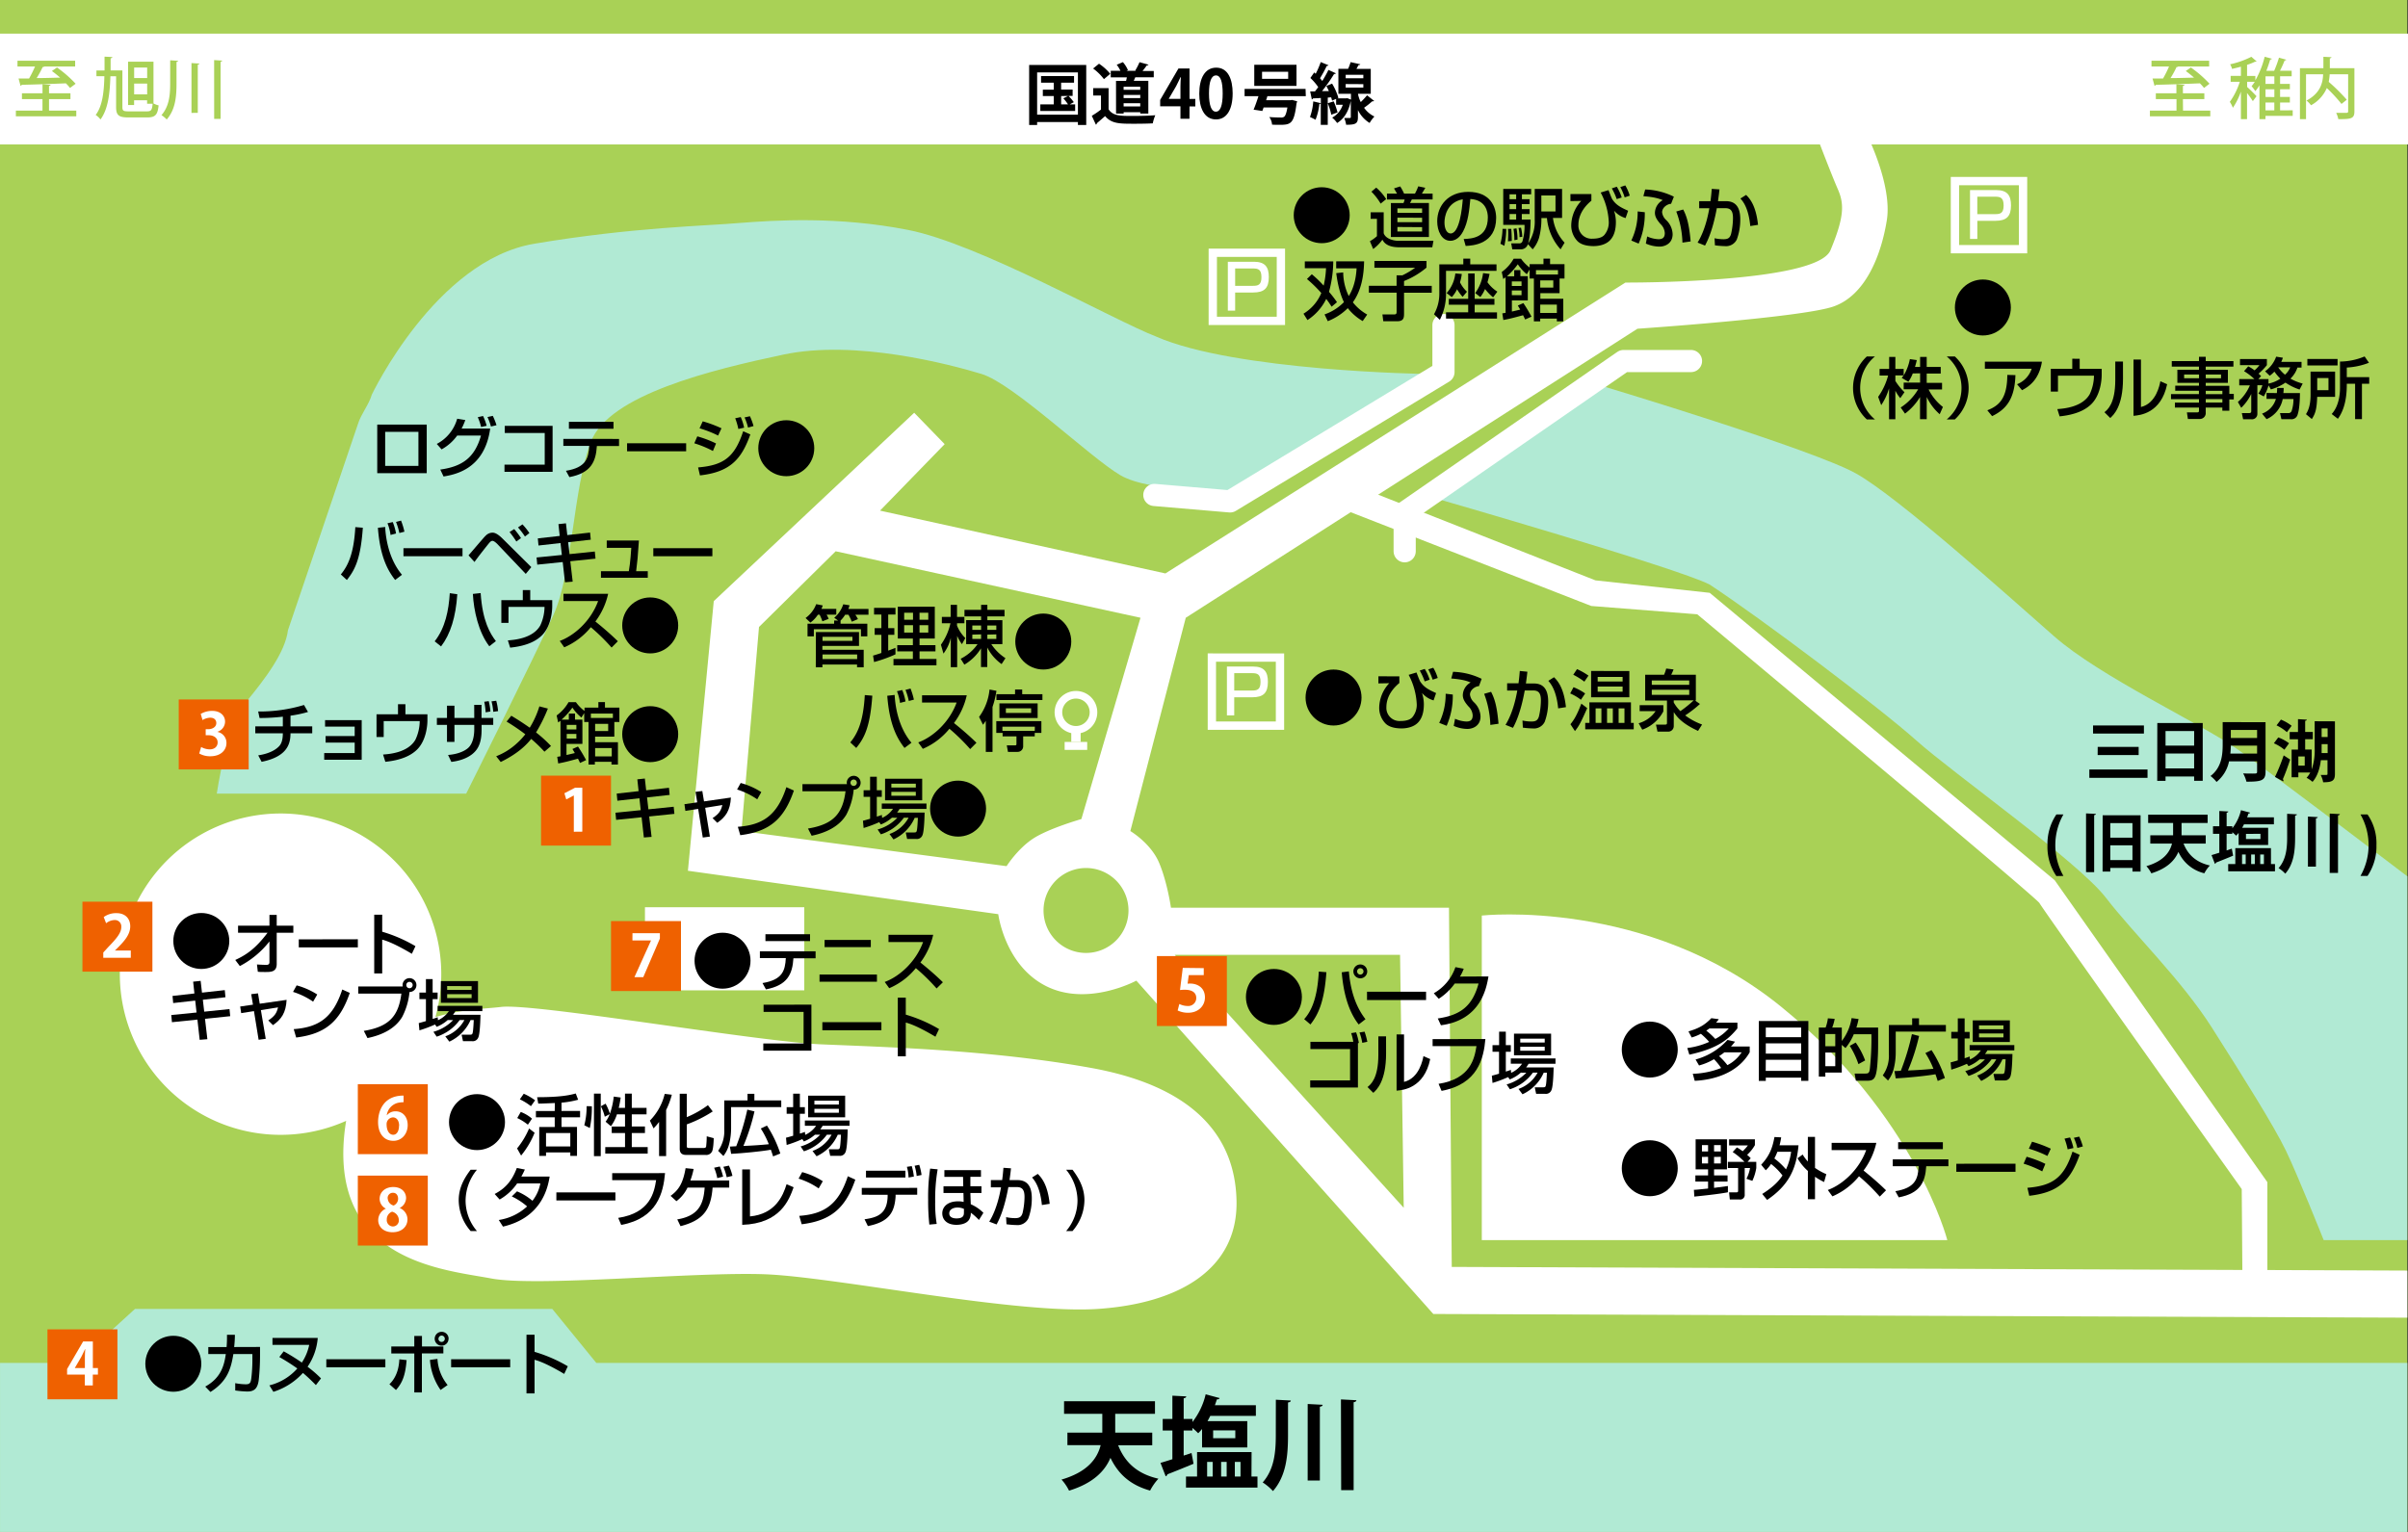 <svg xmlns="http://www.w3.org/2000/svg" viewBox="0 0 869 553"><rect x="0" y="0" width="869" height="553" fill="#333333" stroke="none"/><defs><style>.cls-1{fill:#a9d156;}.cls-2{fill:#b1ead4;}.cls-3{fill:#fff;}.cls-4,.cls-5{fill:none;stroke:#fff;}.cls-4{stroke-linecap:round;stroke-linejoin:round;stroke-width:8px;}.cls-5{stroke-miterlimit:10;stroke-width:2.75px;}.cls-6{fill:#ef6100;}</style></defs><title>bifu06_2</title><g id="レイヤー_2" data-name="レイヤー 2"><g id="背景"><rect class="cls-1" width="868.75" height="553"/></g><g id="川"><polygon class="cls-2" points="218.19 492 215.2 492 199.3 472.5 48.71 472.5 27.34 492 0.01 492 0.01 553 868.75 553 868.75 492 218.19 492"/><path d="M415.82,521.72H403.52c2.42,6.17,6.9,10.35,14.53,12.07a19.8,19.8,0,0,0-3,4.29c-7.12-2-11.45-5.91-14.31-11.82-2,4.77-6.24,9.17-14.94,11.85a16.89,16.89,0,0,0-2.72-4c9.43-2.75,12.92-7.63,14.13-12.44h-12v-4.51h12.59v-6.79H384v-4.55h32.81v4.55H402.46v6.79h13.36Z"/><path d="M430,524.51l.73,3.89c-3.45,1.43-7.08,2.9-9.47,3.82a.83.83,0,0,1-.59.7l-1.87-4.84c1.17-.33,2.68-.81,4.29-1.32V516.4h-3.49v-4.18h3.49v-8.4l5,.26c0,.33-.29.59-.92.66v7.49h3.16v1.1a25.78,25.78,0,0,0,4.77-10l5.06,1.36a.92.92,0,0,1-1,.44c-.22.7-.48,1.43-.73,2.13h14.79v3.85H436.77c-.33.66-.66,1.28-1,1.91h14.35v9.5H433.8v-6.68a18.9,18.9,0,0,1-1.39,1.54c-.51-.51-1.32-1.29-2.09-1.91v.92h-3.16v9.06ZM451.63,533h2.17v4H428v-4H432v-8.81h19.67Zm-16-5.28V533h2v-5.28Zm2.17-11.38v2.83h8v-2.83Zm4.88,11.38h-2V533h2Zm5,0h-2.05V533h2.05Z"/><path d="M460.43,505.28l5.39.29c0,.4-.33.59-1,.7V518c0,7.16-.55,14.68-5.43,20.26a18.83,18.83,0,0,0-3.71-3.12c4.22-4.81,4.73-11,4.73-17.17Zm11.49,1.54,5.39.29c0,.37-.33.59-1,.7v26.64h-4.4Zm12-1.65,5.58.29c0,.37-.33.59-1,.73v31.74H484Z"/><path class="cls-2" d="M838.58,447.67h30.17V316.33s-48.17-36.67-61.5-46-49.33-26-66-40.67-56-50-71.33-58.67-90.67-31.33-90.67-31.33l-62,40s88,25.33,99.67,31.33c18.33,12,61.67,44.67,74.67,56.33S749.92,311,759.92,324s27.33,29.67,38.33,47,22.33,35.33,26.67,44.33S838.58,447.67,838.58,447.67Z"/><path d="M754,277.79h21v3H754Zm1.34-15.91H773.7v2.93H755.34Zm1.68,7.75H771.8v2.93H757Z"/><path d="M778.53,261h16.39v20.86h-3.1v-1.56H781.5v1.58h-3Zm13.3,2.9H781.5v5.26h10.32ZM781.5,277.38h10.32V272H781.5Z"/><path d="M817.59,260.7v17.88c0,3.22-1.51,3.6-6.89,3.6a12,12,0,0,0-1.2-3c1.13.07,2.4.07,3.29.07,1.58,0,1.75,0,1.75-.7v-3.72H804.42a12.82,12.82,0,0,1-4.51,7.44,12.32,12.32,0,0,0-2.18-2.14c4.06-3.1,4.39-7.73,4.39-11.45v-8Zm-12.53,8.45c0,.91-.07,1.87-.17,2.88h9.65v-2.88Zm9.48-5.64h-9.48v2.9h9.48Z"/><path d="M822.18,266.2a14.86,14.86,0,0,1,3.89,2.11l-1.68,2.33a16,16,0,0,0-3.79-2.33ZM821,280.46a74.09,74.09,0,0,0,3.14-7.78l2.33,1.51c-.82,2.54-1.82,5.23-2.64,7.08a.77.77,0,0,1,.22.5.68.68,0,0,1-.1.31Zm2.14-20.69A15.75,15.75,0,0,1,827,262l-1.7,2.3a15.82,15.82,0,0,0-3.74-2.45Zm19.49.62v19c0,2.47-1,3-4.25,3a9,9,0,0,0-.89-2.64c.53,0,1.06,0,1.46,0,.94,0,1,0,1-.46v-4.87h-2.4c-.34,2.86-1.18,5.78-3,7.82a10.69,10.69,0,0,0-2.16-1.46,8.65,8.65,0,0,0,1.34-1.92h-4.3v1.73H827v-10h2.3v-3.72h-3v-2.62h3V259.6l3.19.19c0,.22-.19.34-.6.43v4h2.76v2.62h-2.76v3.72h2.35v7.2a21.14,21.14,0,0,0,1.08-7.73v-9.67Zm-10.9,16v-3.31h-2.3v3.31Zm6.1-6.34c0,.58,0,1.18,0,1.8H840v-3.22h-2.16Zm2.16-7.13h-2.16v3.14H840Z"/><path d="M742.11,316.24a18.54,18.54,0,0,1-3.22-11.09A19,19,0,0,1,742.11,294h2.54a22.5,22.5,0,0,0,0,22.2Z"/><path d="M752.81,314.82V293.63l3.55.17c0,.26-.19.38-.62.48v20.55Zm6-20.52h13.68v20.33h-2.93v-1.32h-8v1.32h-2.78Zm10.75,2.83h-8v5.26h8Zm-8,13.35h8v-5.33h-8Z"/><path d="M796,304.53h-8c1.58,4,4.51,6.77,9.5,7.9a12.91,12.91,0,0,0-2,2.81,13.78,13.78,0,0,1-9.36-7.73c-1.32,3.12-4.08,6-9.77,7.75a11.05,11.05,0,0,0-1.78-2.59c6.17-1.8,8.45-5,9.24-8.14H776v-3h8.23v-4.44h-9v-3h21.46v3h-9.41v4.44H796Z"/><path d="M805.41,306.35l.48,2.54c-2.26.94-4.63,1.9-6.19,2.5a.54.54,0,0,1-.38.46l-1.22-3.17c.77-.22,1.75-.53,2.81-.86V301h-2.28v-2.74h2.28v-5.5l3.24.17c0,.22-.19.38-.6.43v4.9h2.06V299a16.88,16.88,0,0,0,3.12-6.53l3.31.89a.6.6,0,0,1-.62.29c-.14.46-.31.94-.48,1.39h9.67v2.52H809.82c-.22.43-.43.84-.67,1.25h9.38v6.22H807.88v-4.37a12.44,12.44,0,0,1-.91,1c-.34-.34-.86-.84-1.37-1.25v.6h-2.06V307Zm14.14,5.57H821v2.62H804.11v-2.62h2.57v-5.76h12.86Zm-10.44-3.46v3.46h1.32v-3.46Zm1.42-7.44v1.85h5.23V301Zm3.19,7.44h-1.32v3.46h1.32Zm3.29,0h-1.34v3.46H817Z"/><path d="M825.38,293.77l3.53.19c0,.26-.22.38-.65.46v7.71c0,4.68-.36,9.6-3.55,13.25a12.29,12.29,0,0,0-2.42-2c2.76-3.14,3.1-7.22,3.1-11.23Zm7.51,1,3.53.19c0,.24-.22.38-.65.46v17.42h-2.88Zm7.87-1.08,3.65.19c0,.24-.22.38-.67.48v20.76h-3Z"/><path d="M854.39,294a18.3,18.3,0,0,1,3.22,11.09,19,19,0,0,1-3.22,11.11h-2.54a22.5,22.5,0,0,0,0-22.2Z"/><path class="cls-2" d="M129.17,153.07c1.07-3.53,4-7.06,5-10.59,0,0,23.06-48.48,58.56-54.48s63-6.5,74-7.5c13-1,35.5-2.5,61,2.5s74,32.5,89.5,38.5c28.5,12.5,97.5,13.5,97.5,13.5l-70.5,42s-29,1-40-5.5-38.5-33-50-36.5-45.5-12.5-71.5-7-63,14.5-69.5,31.5-6.5,47-13.5,62.5-31.5,64.5-31.5,64.5h-90s3.5-24.5,10.5-33,14.19-18,15.19-26Z"/></g><g id="道路"><path class="cls-3" d="M869,12.14H0v40H656.79c1.71,4.45,4.82,12.45,6.46,16.19,2.33,5.33,2.33,10-2.67,22s-74,11.67-74,11.67l-166,105-103-22.67,23.33-24-11-11.33-72.33,68-9.33,97.33,112,15.67s2.33,18.5,17.33,26,32.5-2,32.5-2L517.25,474.33l351.5,1.33v-17l-50.5-.2V426.75l-76.75-109L617,214l-41.25-4.5-78.41-30.93,93.58-59.9s59-4,70.67-8S678.92,92,680.92,79.48c1.49-9.32-3.11-21.63-5.56-27.33H869ZM363.25,312.67,267.58,300l6.33-73.67L301.58,199l110,24-21.33,72.67s-11.67,3.33-17.33,7S363.25,312.67,363.25,312.67ZM391.92,344a15.33,15.33,0,1,1,15.33-15.33A15.33,15.33,0,0,1,391.92,344Zm32,.67h81.33L506.58,436ZM574.25,218.75l38.25,3S735,324,736,326s73,103.25,73,103.25l.22,29.19-285.31-1.1-1-129.67H422.58s-1.33-9.33-4.33-16.33S407.92,300,407.92,300l20-77,59.52-38.1Z"/><polyline class="cls-4" points="520.92 117.33 520.92 134.33 443.92 181 416.58 178.67"/><polyline class="cls-4" points="610.25 130.33 585.92 130.33 506.92 185 506.92 199"/><path d="M371.4,23.46H392V45.11h-3V44.06H374.28v1.06H371.4Zm2.88,17.93H389V26.13H374.28Zm11.79-3.72H388v2.4H375.43v-2.4h4.85v-3h-3.94v-2.3h3.94V29.85H375.7V27.47H387.6v2.38h-4.66v2.47h4.15v2.3h-1.49a18.62,18.62,0,0,1,1.92,2.26Zm-3.12-3v3h2.47a19,19,0,0,0-1.68-2.18l1.73-.86Z"/><path d="M400.07,31.81v7.63c1.49,2.42,4.39,2.42,8.59,2.42,2.76,0,6-.07,8.26-.26a15.45,15.45,0,0,0-.91,2.93c-1.78.1-4.27.14-6.62.14-5.38,0-8.26,0-10.58-2.76-1.06.94-2.14,1.87-3,2.59a.43.43,0,0,1-.34.48l-1.46-3.17a32.47,32.47,0,0,0,3.31-2.26V34.48h-2.81V31.81ZM396.61,23a18.41,18.41,0,0,1,4.06,3.65l-2.28,1.92a18.62,18.62,0,0,0-3.91-3.84Zm6.14,6.19h3.62a10.85,10.85,0,0,0,.29-1.27h-5.81V25.57h3.5A11.2,11.2,0,0,0,403,23.37l2.23-.94a10.53,10.53,0,0,1,1.82,2.9l-.55.24H410l-.31-.12a21.3,21.3,0,0,0,1.54-3l3.24.89c-.1.19-.29.26-.65.29a23.17,23.17,0,0,1-1.51,2h4.06V27.9h-6.67c-.17.41-.36.84-.55,1.27h5.26V41H411.5V40.5h-6V41h-2.74Zm8.74,3.22v-1.1h-6v1.1Zm-6,1.87v1.13h6V34.26Zm0,4.15h6V37.26h-6Z"/><path d="M429.26,42.86H426V38.37h-7.32v-2.3l6.6-11.35h4v11h2.09v2.69h-2.09Zm-7.44-7.18H426V31.17c0-1.06.07-2.21.14-3.29H426c-.55,1.15-1,2.16-1.54,3.19l-2.66,4.56Z"/><path d="M432.79,33.83c0-5.52,2-9.41,6.12-9.41,4.27,0,5.93,4.22,5.93,9.26,0,6-2.23,9.43-6,9.43C434.57,43.12,432.79,38.9,432.79,33.83Zm6,6.48c1.63,0,2.45-2.3,2.45-6.55s-.74-6.53-2.42-6.53-2.52,2.21-2.52,6.53.89,6.55,2.47,6.55Z"/><path d="M471.24,34.72H457.37c-.14.48-.29,1-.46,1.46h8.71l.65-.1,1.85.48a4.13,4.13,0,0,1-.22.72c-.91,7.34-2,7.78-6.1,7.78-.82,0-1.75,0-2.74-.07a5.39,5.39,0,0,0-1-2.74c1.63.14,3.43.17,4.13.17a2,2,0,0,0,1.2-.24c.48-.36.89-1.42,1.2-3.38H456c-.14.46-.31.89-.46,1.27-1.15-.19-2.16-.34-3.14-.48.55-1.3,1.2-3.12,1.75-4.87h-5V32.1h22Zm-3.36-11.33V31H452.64V23.39Zm-3,5.06V25.91h-9.43v2.54Z"/><path d="M490.07,33.85a10.68,10.68,0,0,0,1,3,29.15,29.15,0,0,0,2.28-2.45c2.45,1.94,2.5,2,2.57,2a.53.53,0,0,1-.46.17,1,1,0,0,1-.26,0,29.59,29.59,0,0,1-2.93,2.33A9.65,9.65,0,0,0,496,42.06a12.47,12.47,0,0,0-1.73,2.33,11.25,11.25,0,0,1-4.22-4.66V42.3c0,2.33-.82,2.74-4.25,2.74a10.09,10.09,0,0,0-.7-2.45c.84,0,1.73,0,2,0s.38-.07.38-.34V36.4c-.77,3.84-2.5,6.55-4.94,8a9.78,9.78,0,0,0-1.78-1.94,8.26,8.26,0,0,0,3.82-4.63h-2.4V35.68l-1.46.65a10.45,10.45,0,0,0-.34-1.2l-1.22.1v9.84h-2.52V37.31a.51.51,0,0,1-.5.19,21.62,21.62,0,0,1-1.39,5.74,19.81,19.81,0,0,0-2-1,21.1,21.1,0,0,0,1.18-5.64l2.74.65V35.37c-1.08.07-2,.12-2.83.14a.5.5,0,0,1-.43.36L472.81,33h1.73c.38-.48.79-1,1.18-1.56a20,20,0,0,0-2.83-3.29l1.39-2,.53.48a33.09,33.09,0,0,0,1.82-4.22l2.81,1.15a.78.78,0,0,1-.65.24,40.5,40.5,0,0,1-2.42,4.44c.29.34.58.67.82,1,.84-1.37,1.63-2.76,2.21-4l2.71,1.22a.8.8,0,0,1-.67.26,57.23,57.23,0,0,1-4.34,6.17l2.47,0c-.29-.65-.6-1.27-.91-1.85l2.06-.86A21.21,21.21,0,0,1,483,35.34l-.38.17h3.17l.43-.07,1.32.53V33.85H483v-9h3.5a18.25,18.25,0,0,0,.91-2.42l3.5.77q-.11.29-.65.29l-.74,1.37h5.16v9Zm-8.76,2.74a28.91,28.91,0,0,1,1.39,4c-.7.24-1.39.5-2.26.82a26,26,0,0,0-1.27-4.15ZM485.63,27v1.25H492V27Zm0,3.34v1.27H492V30.38Z"/><path class="cls-1" d="M17.69,39.92h9.84V42H5.73V39.92h9.6V35.77H7.92V33.68h7.42V30.44l2.9.17c0,.22-.17.34-.55.41v2.66h7.73v2.09H17.69Zm7.58-8.18a17,17,0,0,0-1.49-1.66c-5.88.24-12.07.46-15.94.53a.48.48,0,0,1-.43.36L6.7,28.35c1.1,0,2.38,0,3.79,0A44.34,44.34,0,0,0,12.65,24H6.31V21.92H27.12V24H16a.73.73,0,0,1-.6.19,35.47,35.47,0,0,1-2.18,4c2.66,0,5.59-.1,8.5-.17-1-.84-2-1.68-3-2.38l1.85-1.27a41.57,41.57,0,0,1,6.72,5.86Z"/><path class="cls-1" d="M55.39,22.28V37.35a8.77,8.77,0,0,0,1.85.7c-.36,3.31-1.1,4.34-4.1,4.34H46.34c-3.41,0-4.44-.72-4.44-3.74V27.53H39.84c-.19,6.41-.89,12-3.58,15.6a6.61,6.61,0,0,0-1.73-1.63c2.38-3.14,3-8,3.14-14H34.8V25.45h2.93c0-1.61,0-3.26,0-5l2.81.14c0,.24-.19.38-.62.46,0,1.49,0,3,0,4.37h4.25v13.2c0,1.34.31,1.58,2.26,1.58H53c1.56,0,1.87-.46,2.09-2.74h-2V36.2h-4.7v1.7H46.22V22.28Zm-2.28,2.09h-4.7v3.82h4.7Zm-4.7,9.7h4.7V30.17h-4.7Z"/><path class="cls-1" d="M61.42,21.77l2.83.17c0,.22-.17.34-.55.41v7.73c0,4.68-.36,9.43-3.53,13.06a10.07,10.07,0,0,0-1.9-1.58c2.83-3.22,3.14-7.37,3.14-11.47Zm7.68,1,2.83.17c0,.22-.19.34-.55.41v17.4H69.1Zm8.18-1.08,2.9.19c0,.19-.17.34-.58.41V42.92H77.29Z"/><path class="cls-1" d="M787.81,39.92h9.84V42H775.86V39.92h9.6V35.77H778V33.68h7.42V30.44l2.9.17c0,.22-.17.34-.55.41v2.66h7.73v2.09h-7.73Zm7.58-8.18a16.92,16.92,0,0,0-1.49-1.66c-5.88.24-12.07.46-15.94.53a.48.48,0,0,1-.43.36l-.72-2.62c1.1,0,2.38,0,3.79,0A44.12,44.12,0,0,0,782.77,24h-6.34V21.92h20.81V24H786.08a.72.72,0,0,1-.6.19,35.61,35.61,0,0,1-2.18,4c2.66,0,5.59-.1,8.5-.17-1-.84-2-1.68-3-2.38l1.85-1.27a41.61,41.61,0,0,1,6.72,5.86Z"/><path class="cls-1" d="M827.39,39.82v2h-9.82V43h-2.18V30.8a18.35,18.35,0,0,1-1.49,2.11,15.94,15.94,0,0,0-1.34-1.8,18.1,18.1,0,0,0,1.15-1.58h-2.76V31.4c.72.6,2.9,2.76,3.38,3.34L813,36.51a28.19,28.19,0,0,0-2.09-2.93V43h-2.21V33.08a24.89,24.89,0,0,1-2.9,5.83,11.27,11.27,0,0,0-1.1-2.14,25.54,25.54,0,0,0,3.6-7.25H805V27.39h3.7V24.08c-1.06.29-2.16.55-3.19.79a6.58,6.58,0,0,0-.7-1.66,32.09,32.09,0,0,0,7.66-2.71l1.9,1.66a.67.67,0,0,1-.55.1,20.2,20.2,0,0,1-2.9,1.15v4h3V29a33.22,33.22,0,0,0,3.36-8.52l2.59.72c-.07.19-.26.29-.6.29-.41,1.37-.86,2.74-1.39,4.06h2.83a42,42,0,0,0,1.73-4.73l2.64.74a.63.63,0,0,1-.6.26,40.37,40.37,0,0,1-1.68,3.72h4.22v2h-4.18v2.74h3.53v1.94h-3.53V35h3.53V37h-3.53v2.83Zm-6.62-9.53V27.56h-3.19v2.74Zm0,4.75V32.24h-3.19V35ZM817.57,37v2.83h3.19V37Z"/><path class="cls-1" d="M849.66,24.61V40.23c0,2.66-1.27,2.78-5.81,2.78a9.14,9.14,0,0,0-.77-2.28c1,0,1.92,0,2.66,0h1.06c.46,0,.6-.14.6-.58V26.81h-6.67a18.69,18.69,0,0,1-.34,2.74A69.06,69.06,0,0,1,846.9,36L845,37.52a56,56,0,0,0-5.3-5.74A12.87,12.87,0,0,1,834,38a9.06,9.06,0,0,0-1.63-1.7c5-2.64,5.9-6.41,6-9.48h-6.17V43H830V24.61h8.47V20.5l2.9.14c0,.22-.19.36-.58.43v3.53Z"/></g><g id="施設設備"><path class="cls-3" d="M393.75,385.5c-36-6.5-73.67-7.5-97.25-8.5s-103.75-15-115.75-13.5c-4.77.6-14,.77-23.61,3.65a58,58,0,1,0-32.22,37.46c-.27,1.62-.5,3.3-.68,5.06-4.5,45.83,36.33,48.67,53,51.83s73.67-2.5,99-1.5,90.5,14.5,120,12.5,50.5-14.5,50-39S429.3,391.92,393.75,385.5Z"/><rect class="cls-3" x="232.75" y="327.5" width="57.5" height="30"/><path class="cls-3" d="M534.75,330.5V447.67h168s-11.5-44.89-60-84.28S534.75,330.5,534.75,330.5Z"/></g><g id="バス停_駐車場" data-name="バス停・駐車場"><g id="バス停"><circle class="cls-5" cx="388.29" cy="257.13" r="6.33"/><rect class="cls-3" x="386.6" y="262.2" width="3.38" height="5.63"/><rect class="cls-3" x="386.85" y="265.2" width="2.87" height="8.14" transform="translate(657.55 -119.02) rotate(90)"/></g><g id="レイヤー_7" data-name="レイヤー 7"><path class="cls-3" d="M460.42,238.87v21.58H438.84V238.87h21.58m3-3H435.84v27.58h27.58V235.87Z"/><path class="cls-3" d="M452.19,240.61c4.12,0,5.37,2,5.37,5.53,0,4-1.63,5.57-5.66,5.57h-6.49v6.54h-2.64V240.61ZM445.41,243v6.27h6.42c1.81,0,3.07-.27,3.07-3.11s-1.19-3.16-3.07-3.16Z"/><path class="cls-3" d="M460.75,92.75v21.58H439.17V92.75h21.58m3-3H436.17v27.58h27.58V89.75Z"/><path class="cls-3" d="M452.52,94.49c4.12,0,5.37,2,5.37,5.53,0,4-1.63,5.57-5.66,5.57h-6.49v6.54H443.1V94.49Zm-6.78,2.42v6.27h6.42c1.81,0,3.07-.27,3.07-3.11s-1.19-3.16-3.07-3.16Z"/><path class="cls-3" d="M728.58,66.87V88.45H707V66.87h21.58m3-3H704V91.45h27.58V63.87Z"/><path class="cls-3" d="M720.36,68.61c4.12,0,5.37,2,5.37,5.53,0,4-1.63,5.57-5.66,5.57h-6.49v6.54h-2.64V68.61ZM713.57,71V77.3H720c1.81,0,3.07-.27,3.07-3.11S721.88,71,720,71Z"/></g></g><g id="ランドマーク"><circle cx="481.25" cy="251.8" r="10.1"/><circle cx="376.5" cy="231.59" r="10.1"/><circle cx="345.75" cy="291.9" r="10.1"/><circle cx="283.75" cy="161.8" r="10.1"/><circle cx="234.65" cy="225.77" r="10.1"/><circle cx="234.65" cy="265.02" r="10.1"/><circle cx="260.75" cy="346.8" r="10.1"/><circle cx="172.14" cy="405.07" r="10.1"/><circle cx="72.65" cy="339.68" r="10.1"/><circle cx="459.73" cy="359.88" r="10.1"/><circle cx="62.55" cy="492.3" r="10.1"/><circle cx="715.58" cy="111" r="10.1"/><circle cx="476.98" cy="77.69" r="10.1"/><circle cx="595.37" cy="421.72" r="10.1"/><circle cx="595.37" cy="378.88" r="10.1"/><path d="M611.3,429.5c.86,0,1.8-.12,5.11-.46v-2.52h-4.58v-2.21h4.58v-2.18h-4.49V411.28h11.31v10.85h-4.66v2.18h4.87v2.21h-4.87v2.28l5-.67v2.26c-3.17.67-10.92,1.44-12.12,1.56Zm2.9-16.13v2.28h2.21v-2.28Zm0,4.27V420h2.21v-2.4Zm4.37-4.27v2.28H621v-2.28Zm0,4.27V420H621v-2.4Zm8.23-3.43a14.52,14.52,0,0,1,2.09,1.37,16.5,16.5,0,0,0,1.9-2.11H624v-2.18h9.31v2.09a14.68,14.68,0,0,1-2.81,3.5,14.5,14.5,0,0,1,1.3,1.22l-1.13,1.32h3.14v2.23a18.19,18.19,0,0,1-1.42,4.63l-2.14-.77a12.84,12.84,0,0,0,1.3-3.86h-1.92v9.55a1.63,1.63,0,0,1-1.85,1.8h-3.53l-.26-2.57h2.54c.24,0,.72,0,.72-.5v-8.28h-3.7v-2.23h6a25.08,25.08,0,0,0-4.25-3.55Z"/><path d="M635.57,420.45c3-3.19,4.06-6,4.8-10l2.42.12a25,25,0,0,1-.58,2.86h6.84c-.79,8.71-3.6,14.47-11.33,19.73L635.95,431c4.18-2.62,6.07-4.78,7.32-6.67a22.53,22.53,0,0,0-4.13-4.15,12.32,12.32,0,0,1-1.92,2.28Zm5.86-4.68a23.38,23.38,0,0,1-1.1,2.42,25.08,25.08,0,0,1,4.2,3.94,21.16,21.16,0,0,0,1.85-6.36Zm9.12,1a14.3,14.3,0,0,0,1.87,2.52v-8.9H655V421.6a22.49,22.49,0,0,0,4.08,2.26l-.79,2.83a21.32,21.32,0,0,1-3.29-1.9v8.11h-2.57v-10.2a18.39,18.39,0,0,1-3.74-4.58Z"/><path d="M659.62,429.57c5.14-1.87,11.19-7.1,13.85-14.4H661v-2.62h16.13a26,26,0,0,1-4.61,10c2.81,2.26,5.54,4.61,8.11,7.13l-2.26,2.28a70.39,70.39,0,0,0-7.49-7.34,25.13,25.13,0,0,1-9.6,7.25Z"/><path d="M703.14,418.5V421h-8c-.36,5.76-2.18,9.75-9.91,11.23L684,430c7.2-1.18,8.16-4.44,8.42-9h-9.36V418.5Zm-2-6.17v2.5H685v-2.5Z"/><path d="M727.36,420.09V423H706v-2.9Z"/><path d="M737,422.85a38.07,38.07,0,0,0-6.72-2.78l1.08-2.5a38.45,38.45,0,0,1,6.77,2.57Zm-5.35,5.93c9.07-.74,13.2-3.62,16.27-13.06l2.59,1.15c-3.22,9-7.32,13.58-18.19,14.79Zm7.22-11.5a40.1,40.1,0,0,0-6.7-2.62l1.15-2.52a44.6,44.6,0,0,1,6.77,2.52Zm7.3-2.38a22.48,22.48,0,0,0-1.13-3.86l2-.43a19.25,19.25,0,0,1,1.22,3.82Zm3.5-.5a19.81,19.81,0,0,0-1.25-3.67l1.94-.43a23.68,23.68,0,0,1,1.3,3.55Z"/><path d="M609.33,372.33c3.62-1.1,5.69-2.14,8.26-4.78l2.69.36a9.78,9.78,0,0,1-1,1.27H627v2.06c-3.29,4-7.08,7.25-17.35,9.48l-.74-2.4a27.7,27.7,0,0,0,7.9-2.21,26,26,0,0,0-3-2.93,17.65,17.65,0,0,1-3.31,1.34Zm1.56,15.29a30,30,0,0,0,10.23-2.09,20.81,20.81,0,0,0-2.57-3.17,21.86,21.86,0,0,1-5.4,2.26l-1.25-2.16a23.93,23.93,0,0,0,11.52-7.06l2.71.62a16.73,16.73,0,0,1-1.46,1.75h6.77v2.09c-4.46,7.78-13.42,10-19.85,10.3Zm6-16.37a13.61,13.61,0,0,1-1.13.79,27.48,27.48,0,0,1,3.26,3,16.69,16.69,0,0,0,4.85-3.79Zm5.42,8.62a19.54,19.54,0,0,1-1.92,1.37,25.84,25.84,0,0,1,3,3.26,13.32,13.32,0,0,0,5.14-4.63Z"/><path d="M634.72,368.56H652.6v21.6H650V389H637.24v1.2h-2.52ZM650,370.94H637.24v3.48H650Zm0,5.69H637.24v3.72H650Zm-12.79,9.94H650v-4H637.24Z"/><path d="M664.66,377.18v10h-5.93v1.46h-2.35V370.94h2.45a15.37,15.37,0,0,0,.82-3.34l2.45.19a16.19,16.19,0,0,1-.89,3.14h3.46v4.85a18,18,0,0,0,3.53-8.26l2.52.34a23.24,23.24,0,0,1-.79,3.07h7.85c0,1.42,0,2.33,0,4.39,0,2.76,0,4-.1,6-.36,8.38-1.2,8.81-4.15,8.81h-3.77l-.46-2.59h3.82c1.1,0,1.46-.19,1.66-1.58a105.18,105.18,0,0,0,.58-12.62H669a19.59,19.59,0,0,1-3,5Zm-5.93-3.91v4.42h3.58v-4.42Zm0,6.67v4.94h3.58v-4.94Zm10.95-3.6a28,28,0,0,1,3.41,6.46l-2.42,1.34a31,31,0,0,0-3.12-6.6Z"/><path d="M681.66,370h8.4v-2.4h2.47V370h9.7v2.4h-18.1v7.63a23.39,23.39,0,0,1-.67,5.57,11.47,11.47,0,0,1-2.11,4.46l-1.9-1.87a12.11,12.11,0,0,0,2.21-7.63Zm17.62,20.21c-.41-1.25-.55-1.7-.82-2.42-3.22.6-10.49,1.3-14.33,1.49l-.46-2.62,2.3-.12a87.17,87.17,0,0,0,4-13.22l2.59.65a75.26,75.26,0,0,1-4,12.46c3.58-.14,6.34-.34,9.17-.62a31.89,31.89,0,0,0-2.9-5.67l2.23-1.06a42.71,42.71,0,0,1,4.82,10.08Z"/><path d="M714.4,382.41a13.42,13.42,0,0,1-4,2.45l-.58-.84a45.41,45.41,0,0,1-5.64,2.11l-.24-2.62c.55-.12,2.21-.6,2.59-.72v-7.92h-2.35V372.5h2.35v-4.87H709v4.87h1.8v2.38H709V382a18.67,18.67,0,0,0,1.82-.62l.1,1.08a9.48,9.48,0,0,0,3.94-3.29h-4.06v-1.9h16.13v1.9h-9.7a12.56,12.56,0,0,1-.89,1.32h9.91c0,.26-.1,6.7-.77,8.16a2.12,2.12,0,0,1-2.3,1.37H719.9l-.5-2.35h3.14c.72,0,.79-.31.91-.94.19-1,.31-3.79.34-4.34h-1.15a15.42,15.42,0,0,1-7.66,7.8l-1.46-1.92a12.7,12.7,0,0,0,6.89-5.88h-1.7a16.44,16.44,0,0,1-8.3,6l-1.18-1.75a15.7,15.7,0,0,0,7.11-4.22Zm-2.47-14.07h13.39v7.8H711.93Zm2.26,1.8v1.39H723v-1.39Zm0,2.93v1.42H723v-1.42Z"/><path d="M505,244.16v2.4c-4.08,3.38-4.68,6.79-4.68,8.71a4.74,4.74,0,0,0,5.11,5c3,0,3.94-1,4.27-1.37a7,7,0,0,0,1.58-4.58,25,25,0,0,0-2.93-10.71l2.83-.86c.22.53,1.08,2.88,1.37,3.31,1.44,2.18,3.24,3,5.71,4.13l-.91,2.64a8.63,8.63,0,0,1-4.18-2.69,13.58,13.58,0,0,1,.67,4.08c0,2.35-.43,4.78-2,6.5-1.8,2-4.8,2.23-6,2.23-3.91,0-5.35-1.32-5.81-1.75a8.09,8.09,0,0,1-2.3-5.86,13.24,13.24,0,0,1,3.62-8.71l-3.91.07v-2.57Zm9.14,1.82a22.14,22.14,0,0,0-1.78-3.91l1.8-.6a17.68,17.68,0,0,1,1.78,3.89Zm2.88-.62a22.65,22.65,0,0,0-1.58-3.72l1.8-.6a16.72,16.72,0,0,1,1.61,3.7Z"/><path d="M519.38,260.94a23.65,23.65,0,0,0,2.33-10.51l2.57.29A27,27,0,0,1,522.07,262Zm14.35-13.25c-1.15,0-3.24,1.2-3.24,3.07a4.54,4.54,0,0,0,1.42,2.74,7.36,7.36,0,0,1,2.38,5.14c0,3.36-2.74,4.49-4.73,4.49a12.26,12.26,0,0,1-4.94-1.1l.48-2.57a10.86,10.86,0,0,0,4.1,1c1.44,0,2.26-.55,2.26-2.23a4.85,4.85,0,0,0-1.56-3.26c-1.34-1.56-2-2.67-2-4.06a5.34,5.34,0,0,1,2.83-4.54c-1.18-.5-2.76-1.1-7-1.44l.65-2.42a25.18,25.18,0,0,1,10.32,2.54Zm4.1,14a34.47,34.47,0,0,0-2.23-11.23l2.5-.72c1.34,2.54,2.16,5.45,2.69,11.52Z"/><path d="M551.2,242.48c-.1,1-.22,2-.53,4.25h2.9c4.82,0,5.14,4.32,5.14,6.7a20.66,20.66,0,0,1-1.25,7.13,4.31,4.31,0,0,1-4.27,2.4,31.06,31.06,0,0,1-3.62-.29l-.14-2.57a15.37,15.37,0,0,0,3.24.36c1.54,0,2.28-.41,2.71-1.87a26.63,26.63,0,0,0,.7-5.74c0-2.47-.7-3.62-2.83-3.6l-3,0c-1.54,8.47-3.55,12.17-4.25,13.49l-2.69-1.08c2.71-4.37,3.82-10,4.25-12.39l-3.67,0v-2.62H548c.24-1.8.36-3.14.46-4.44Zm11.11,13.23c-.65-6.55-2.67-8.91-3.55-9.94l2.06-1.3c1.32,1.32,3.55,3.79,4.3,10.8Z"/><path d="M567.85,248.07a20,20,0,0,1,4.2,2.26l-1.54,2.28a16.57,16.57,0,0,0-3.86-2.28Zm4.94,7.56c-2.35,5.33-3,6.48-4.42,8.28l-1.63-2.47c1.34-1.66,2.26-3.14,3.94-7.44Zm-3.67-14.09a25.06,25.06,0,0,1,4.13,2.35l-1.49,2.18a24.78,24.78,0,0,0-4-2.5Zm4.46,12h15v7.42h1v2.3h-17.5v-2.3h1.54ZM588,251.72h-13.8v-9.5H588Zm-12.17,4v5.23h2.09v-5.23Zm.74-11.35V246h9v-1.63Zm9,3.46h-9v1.87h9Zm-5.62,7.9v5.23h2.09v-5.23Zm4.18,0v5.23h2.11v-5.23Z"/><path d="M591.73,254.55h8.54v2.26a14,14,0,0,1-7.61,6.6l-1.3-2.33a11,11,0,0,0,6.12-4.37h-5.76Zm21.75-.43a40.47,40.47,0,0,1-5.33,4.13,23.14,23.14,0,0,0,6.1,3.29l-1.46,2.3c-6-2.76-7.71-5.21-8.76-6.79v5.06a2,2,0,0,1-2.14,2h-3.74l-.55-2.54h3.31c.46,0,.67-.1.67-.6v-8.09h-7.87v-9.31h6.82a14.41,14.41,0,0,0,.77-2.23l2.66.31c-.46,1.18-.7,1.61-.84,1.92H612v9.31h-.29Zm-17.38-6.91h13.51v-1.58H596.09Zm0,3.62h13.51V249H596.09Zm7.92,2v.74a14.17,14.17,0,0,0,2.4,3.14,42.53,42.53,0,0,0,4.8-3.89Z"/><path d="M676.65,128.67a14.77,14.77,0,0,0,0,22.75h-2.93a15.46,15.46,0,0,1,0-22.75Z"/><path d="M690.28,134.81a13.68,13.68,0,0,1-1.58,3l-2.4-1.39c.19-.24.46-.58.67-.91H684v2a20.92,20.92,0,0,0,3.29,4.06l-1.51,2.16a13.76,13.76,0,0,1-1.78-2.69v10.3h-2.28V140.19a21.9,21.9,0,0,1-2.83,6.07l-1.1-3a24.19,24.19,0,0,0,3.6-7.7H678.3v-2.38h3.46v-4.34H684v4.34H687v2.35a17.83,17.83,0,0,0,2.23-5.9l2.5.36c-.14.67-.34,1.46-.65,2.47h1.85v-3.62h2.38v3.62h5.06v2.38h-5.06v3.36h5.54v2.4H696a18.41,18.41,0,0,0,5.16,6.31L700,149.53a19.05,19.05,0,0,1-4.68-6.22v8H692.9v-8a20.91,20.91,0,0,1-5.42,6l-1.56-2.21a19.62,19.62,0,0,0,6.31-6.58H687v-2.4h5.93v-3.36Z"/><path d="M702.52,151.42a14.77,14.77,0,0,0,0-22.75h2.93a15.46,15.46,0,0,1,0,22.75Z"/><path d="M736.89,130.56c-1,6.48-4.68,9-7.18,10.3l-1.8-2.16a9,9,0,0,0,5.28-5.59H716.3v-2.54Zm-19.71,17.55c4.27-1.66,7.18-4.27,7.22-12.77l2.93.07c-.26,8.62-3.31,12.34-8.42,14.81Z"/><path d="M750.52,129.51v3.65h7.94l0,2.18c0,1.58-.34,7.34-3.91,10.71-2.14,2-5.45,3.65-11.28,4.25l-.82-2.62c2.26-.17,9-.67,11.69-5.38a16.26,16.26,0,0,0,1.54-6.7h-13v5.76h-2.59v-8.21h7.75v-3.65Z"/><path d="M766.15,136.66c0,10.08-3.41,13.15-4.61,14.23l-2.09-2.09c1.1-.89,3.91-3.07,3.91-11.62v-6.67h2.78Zm6.48,10.27c5.52-1.32,6.77-8.06,7-9.29l2.45,1.06c-2.21,10.56-9.87,11.21-12.14,11.4V129.8h2.69Z"/><path d="M806,132.34H796v1.15h8v4.71h-8v1.06h8.52v2.93h1.61v2h-1.61v4.08H802v-1.15h-6v1.75a2.13,2.13,0,0,1-2.09,2.38h-4.34l-.36-2.38h3.62c.7,0,.74-.24.74-.74v-1h-8.69v-1.78h8.69v-1.25H783.47v-1.85h10.08v-1.2H785v-1.82h8.57V138.2h-7.8v-4.71h7.8v-1.15h-9.82v-2h9.82v-1.54H796v1.54h10Zm-17.79,2.86v1.34h5.38V135.2Zm7.8,0v1.34h5.52V135.2Zm0,5.88v1.2h6v-1.2Zm0,3v1.25h6v-1.25Z"/><path d="M818.68,139.11a16.86,16.86,0,0,1-1.73,4L815,142.06a10.69,10.69,0,0,0,1.46-3h-1.82v10.37a1.94,1.94,0,0,1-2.21,1.92h-2.93l-.46-2.23h2.57c.48,0,.82-.12.82-.65v-6.26a17.67,17.67,0,0,1-3.62,5l-1.2-2.09a16.85,16.85,0,0,0,4.32-6H808.1v-2.28h5.47a21.26,21.26,0,0,0-3.74-2.86l1.51-1.73a12.54,12.54,0,0,1,2.28,1.44,10.56,10.56,0,0,0,1.75-1.87h-7v-2.21h9.7v2.21a23.66,23.66,0,0,1-3,3.07,11,11,0,0,1,.91.89l-1,1.06h3.67v1.63a11.6,11.6,0,0,0,4.27-1.78,21.44,21.44,0,0,1-2.14-2.54,10.77,10.77,0,0,1-1.68,1.49l-1.68-1.61a11,11,0,0,0,4-5.28l2.42.38a8.43,8.43,0,0,1-.58,1.49h7.32v2.06H829.1a9.76,9.76,0,0,1-2.52,4,17.49,17.49,0,0,0,4.42,1.78l-1.13,2.16a20.09,20.09,0,0,1-5.09-2.5,17.86,17.86,0,0,1-5.26,2.45Zm3,2.78c.07-.79.07-1.22.1-1.85h2.35c0,.55,0,.91-.1,1.85H830c0,.5,0,5.3-.79,7.63a2.31,2.31,0,0,1-2.64,1.8h-3.26l-.5-2.21h2.9a1.17,1.17,0,0,0,1.3-.77,13.18,13.18,0,0,0,.65-4.3h-3.87a10,10,0,0,1-5.83,7.27l-1.63-2a8,8,0,0,0,5-5.3h-3.38v-2.16Zm.48-9.29a12.73,12.73,0,0,0,2.45,2.66,6.7,6.7,0,0,0,1.87-2.66Z"/><path d="M833.83,134.14h8.86v9.12h-6.46c-.14,4.13-.58,6-1.94,8l-2.11-1.75c.6-1,1.66-2.78,1.66-7Zm9.75-2.21h-10.9v-2.35h10.9Zm-7.34,4.54v4.37h4.06v-4.37Zm18.67-5.52a25.66,25.66,0,0,1-8,1.73v3.46H855v2.4h-2.62v12.75h-2.47V138.53h-3c0,2.21,0,8.3-3.22,12.65l-2.23-1.73c3-3.24,3-8.47,3-9.43v-9.5a23.52,23.52,0,0,0,8.88-1.85Z"/><path d="M154,153.27v17.54H136.14V153.27Zm-3,2.62H139v12.29h12Z"/><path d="M157.62,160.25a14.69,14.69,0,0,0,7.37-9.1l2.93.48a22.59,22.59,0,0,1-1.34,3.07h10.32c-2,14.74-12.77,16.61-16.83,17.31l-1.18-2.5c7.8-1.1,12.41-4.18,14.69-12.29H165a17,17,0,0,1-5.64,5Zm16-6.12a20.2,20.2,0,0,0-1.2-3.53l1.9-.43a18.68,18.68,0,0,1,1.3,3.53Zm3.55-.17a20.69,20.69,0,0,0-1.25-3.41l1.92-.43a23.44,23.44,0,0,1,1.34,3.38Z"/><path d="M199.42,153.72v16.61H182.06v-2.59h14.52V156.31H182.16v-2.59Z"/><path d="M223.4,158.45V161h-8c-.36,5.76-2.18,9.75-9.91,11.23l-1.25-2.28c7.2-1.18,8.16-4.44,8.42-9h-9.36v-2.52Zm-2-6.17v2.5H205.31v-2.5Z"/><path d="M247.62,160v2.9H226.3V160Z"/><path d="M257.28,162.8a38.07,38.07,0,0,0-6.72-2.78l1.08-2.5a38.45,38.45,0,0,1,6.77,2.57Zm-5.35,5.93c9.07-.74,13.2-3.62,16.27-13.06l2.59,1.15c-3.22,9-7.32,13.58-18.19,14.79Zm7.22-11.5a40.1,40.1,0,0,0-6.7-2.62l1.15-2.52a44.6,44.6,0,0,1,6.77,2.52Zm7.3-2.38a22.48,22.48,0,0,0-1.13-3.86l2-.43a19.25,19.25,0,0,1,1.22,3.82Zm3.5-.5a19.81,19.81,0,0,0-1.25-3.67l1.94-.43a23.68,23.68,0,0,1,1.3,3.55Z"/><path d="M123,207.37c2.45-3,4.68-7.18,5.23-17.09l2.71.22c-.79,11.42-2.93,15.31-5.76,18.87Zm16-17.14c.24,4.78,1.58,11.91,6.07,17.26l-2.47,1.87c-2.33-3-5.42-7.87-6.22-18.84Zm1.94,2.88a18,18,0,0,0-1.1-4.22l1.9-.43a20.23,20.23,0,0,1,1.18,4.13Zm3.17-.7a21.55,21.55,0,0,0-1.2-4l1.82-.48a26.16,26.16,0,0,1,1.22,4Z"/><path d="M166.91,197.89v2.9H145.6v-2.9Z"/><path d="M169.08,200.48c5.21-6.07,5.79-6.74,6.19-7.1a3.48,3.48,0,0,1,2.38-1.1c.5,0,1.56,0,3.77,2.21l10.32,10.23-2,2.45-10-10.51c-.22-.24-1.34-1.42-2-1.42-.53,0-.86.38-1.32.91-.67.82-4,5-5.18,6.72Zm17.26-5a35.93,35.93,0,0,0-2.45-3.43l1.68-1.06a29.23,29.23,0,0,1,2.45,3.26Zm3.1-1.8a27.42,27.42,0,0,0-2.5-3.29l1.61-1.1a23.19,23.19,0,0,1,2.5,3.14Z"/><path d="M201.53,189.2l2.71-.29.48,4.25,8.23-.91.24,2.57-8.16.91.5,4.3,9.12-.94.26,2.57-9.1.94.86,7.37-2.78.22-.82-7.3-9.19.94-.24-2.59,9.12-.91-.48-4.3-7.95.89-.24-2.57,7.9-.89Z"/><path d="M230.57,195.13c-.34,5.52-.6,8-1,11.07h4.2v2.35h-16.9v-2.35h10.06c.58-3.12.86-8.14.89-8.45h-8.86v-2.62Z"/><path d="M257.08,197.89v2.9H235.77v-2.9Z"/><path d="M156.87,231.51c3.84-4.9,5.06-11.18,5.45-17.38l2.71.38c-.55,8.26-2.47,14.38-5.86,18.84Zm16.59-17.42c.67,10.27,3.5,14.71,5.5,17.35l-2.38,1.85c-3.89-5.06-5.62-12.89-5.93-18.89Z"/><path d="M191.35,213v3.65h7.94l0,2.18c0,1.58-.34,7.34-3.91,10.71-2.14,2-5.45,3.65-11.28,4.25l-.82-2.62c2.26-.17,9-.67,11.69-5.38a16.26,16.26,0,0,0,1.54-6.7h-13v5.76h-2.59v-8.21h7.75V213Z"/><path d="M202,231.37c5.14-1.87,11.19-7.1,13.85-14.4H203.34v-2.62h16.13a26,26,0,0,1-4.61,10c2.81,2.26,5.54,4.61,8.11,7.13l-2.26,2.28a70.39,70.39,0,0,0-7.49-7.34,25.13,25.13,0,0,1-9.6,7.25Z"/><path d="M104.83,262.2h7.85v2.5h-7.85c0,3.65-1,8.42-10.42,10.3l-1.22-2.33c4.75-.72,6.82-2.5,7.61-3.38s1.27-2.28,1.27-4.58H92.13v-2.5h9.94v-3.5a71.6,71.6,0,0,1-8.4.48l-.5-2.35a55.39,55.39,0,0,0,16.54-2.35l1.44,2.52a43.42,43.42,0,0,1-6.31,1.34Z"/><path d="M130.53,259.95v14.3H117v-2.4H128v-3.77H117.5v-2.38H128V262.3H117.31v-2.35Z"/><path d="M146.31,254.21v3.65h7.94l0,2.18c0,1.58-.34,7.34-3.91,10.71-2.14,2-5.45,3.65-11.28,4.25l-.82-2.62c2.26-.17,9-.67,11.69-5.38a16.26,16.26,0,0,0,1.54-6.7h-13v5.76h-2.59v-8.21h7.75v-3.65Z"/><path d="M171.13,254.45h2.64v4.71H178v2.52h-4.2v1.54c0,2.86-.34,6-2.5,8.21-.94,1-3.38,3-8.42,3.6l-1.18-2.5c4.1-.31,6.31-1.73,7.15-2.45,2.06-1.75,2.3-5.21,2.3-6.82v-1.58H164v6.14h-2.69v-6.14h-3.65v-2.52h3.65v-4.42H164v4.42h7.15Zm4.13,2.69a26.21,26.21,0,0,0-.5-3.82l1.61-.22a20.94,20.94,0,0,1,.62,3.74Zm2.74-.19a20.52,20.52,0,0,0-.62-3.77l1.7-.22a20.09,20.09,0,0,1,.67,3.75Z"/><path d="M196.48,271.35a51.89,51.89,0,0,0-4.78-4.61c-1.73,2.14-4.61,5.18-11,8.33L179.06,273a23.7,23.7,0,0,0,7.61-4.8,24.46,24.46,0,0,0,2.9-3.14,76,76,0,0,0-6.75-4.58l1.7-2.11c1.51.91,3.79,2.3,6.65,4.32a32.87,32.87,0,0,0,3.48-7.7l3.07.79a55.36,55.36,0,0,1-4.27,8.62,47.28,47.28,0,0,1,5.4,4.9Z"/><path d="M209.32,275.41c-.19-.43-.29-.65-.74-1.54-3.94,1.06-4.73,1.27-7.13,1.73l-.36-2.4c.7-.1.89-.14,1.18-.19V260.19c-.17.12-.31.24-.84.6l-.55-2.52a15.08,15.08,0,0,0,4.3-4.8h2.66a13.92,13.92,0,0,0,3.1,3.17v-1.2h5v-2h2.38v2h5.21v5.18H221.7v5.3h-6.94v2H223V276h-2.33v-1h-6v1h-2.28V260.62h-1.56V257.4l-1,1.63a16.36,16.36,0,0,1-3.26-3.6,25.29,25.29,0,0,1-3.91,4.34h2.62V257.6h2.23v2.18h2.67v8.76h-5.74v4c.58-.12,2-.46,3-.7-.43-.77-.58-1-.86-1.46l2-.89a51.71,51.71,0,0,1,2.93,4.9Zm-4.8-13.73v1.63H208v-1.63Zm0,3.26v1.68H208v-1.68Zm16.66-7.34h-7.95v1.58h7.95Zm-6.41,3.7v2.59h4.71v-2.59Zm0,8.74v3h6v-3Z"/><path d="M230,281.33l2.71-.29.48,4.25,8.23-.91.24,2.57-8.16.91.5,4.3,9.12-.94.26,2.57-9.1.94.86,7.37-2.78.22-.82-7.3-9.19.94-.24-2.59,9.12-.91-.48-4.3-7.95.89-.24-2.57,7.9-.89Z"/><path d="M251,285.84l2.45-.29.62,3.74,9.7-1.39c-.24,4.66-1.87,7-4.92,9.12l-1.7-1.68c2.33-1.58,3-2.59,3.53-4.73l-6.19,1L256.19,302l-2.57.34L251.95,292l-4.61.72L247,290.3l4.61-.67Z"/><path d="M273.27,288.55A26.82,26.82,0,0,0,266,285l1.3-2.35a26.55,26.55,0,0,1,7.44,3.29Zm-7,9.91c9-.65,14.19-4.1,17.52-14.3l2.71,1.22c-3.53,10.25-8.71,14.79-19.35,16.11Z"/><path d="M291.58,299.09c9.31-1.51,12.55-5.52,13.56-13.46H289.59v-2.57h16.06a2.09,2.09,0,0,1-.07-.5,2.5,2.5,0,0,1,5,0,2.48,2.48,0,0,1-2.5,2.5,24.42,24.42,0,0,1-2.64,9c-2.62,4.39-7.51,6.6-12.53,7.63Zm15.34-16.54a1.15,1.15,0,0,0,1.15,1.15,1.15,1.15,0,0,0,0-2.3A1.15,1.15,0,0,0,306.92,282.55Z"/><path d="M321.88,295.18a13.42,13.42,0,0,1-4,2.45l-.58-.84a45.41,45.41,0,0,1-5.64,2.11l-.24-2.62c.55-.12,2.21-.6,2.59-.72v-7.92h-2.35v-2.38H314v-4.87h2.42v4.87h1.8v2.38h-1.8v7.15a18.67,18.67,0,0,0,1.82-.62l.1,1.08a9.48,9.48,0,0,0,3.94-3.29h-4.06v-1.9h16.13V292h-9.7a12.56,12.56,0,0,1-.89,1.32h9.91c0,.26-.1,6.7-.77,8.16a2.12,2.12,0,0,1-2.3,1.37h-3.24l-.5-2.35H330c.72,0,.79-.31.91-.94.19-1,.31-3.79.34-4.34h-1.15a15.42,15.42,0,0,1-7.66,7.8L321,301.06a12.7,12.7,0,0,0,6.89-5.88h-1.7a16.44,16.44,0,0,1-8.3,6l-1.18-1.75a15.7,15.7,0,0,0,7.11-4.22Zm-2.47-14.07H332.8v7.8H319.4Zm2.26,1.8v1.39h8.83v-1.39Zm0,2.93v1.42h8.83v-1.42Z"/><path d="M294.33,343.4v2.52h-8c-.36,5.76-2.18,9.75-9.91,11.23l-1.25-2.28c7.2-1.18,8.16-4.44,8.42-9h-9.36V343.4Zm-2-6.17v2.5H276.23v-2.5Z"/><path d="M316.47,351.8v2.59H295.75V351.8Zm-2.21-12.5v2.59H297.58V339.3Z"/><path d="M319.27,354.47c5.14-1.87,11.19-7.1,13.85-14.4H320.64v-2.62h16.13a26,26,0,0,1-4.61,10c2.81,2.26,5.54,4.61,8.11,7.13L338,356.82a70.39,70.39,0,0,0-7.49-7.34,25.13,25.13,0,0,1-9.6,7.25Z"/><path d="M292.82,362.67v16.61H275.46v-2.59H290V365.27H275.56v-2.59Z"/><path d="M318.08,369v2.9H296.77V369Z"/><path d="M326.88,360.13v6.14a52.89,52.89,0,0,1,12,5.21l-1.3,2.76c-2.69-1.61-7.42-4.27-10.7-5.11v12.19H324V360.13Z"/><path d="M470.65,367.89c3.74-4.06,4.92-10.56,5.28-17.16l2.74.22c-.77,10.9-3,15.34-5.76,18.87Zm16.13-17.23c.48,5.54,1.9,12,6,17.26l-2.45,1.9c-4-5.06-5.59-12.24-6.12-18.84Zm6.63,0a2.5,2.5,0,1,1-2.5-2.5A2.49,2.49,0,0,1,493.4,350.7Zm-3.65,0a1.14,1.14,0,0,0,1.15,1.15,1.15,1.15,0,1,0-1.15-1.15Z"/><path d="M514.64,358V361H493.33V358Z"/><path d="M537.16,352.48c-.7,4-2.66,15.77-17.16,17.62l-1.13-2.45c7.82-1.15,12.43-4.13,14.71-12.62H525a21.44,21.44,0,0,1-5.79,5.52l-1.78-2a17.21,17.21,0,0,0,7.8-9.43l3,.58a14.12,14.12,0,0,1-1.37,2.83Z"/><path d="M489.39,372.66a21.51,21.51,0,0,1,1,3.84l-.34.07v16H472.83V390h14.38V378.69H472.9v-2.62h15.48a18.55,18.55,0,0,0-.77-3.12Zm2.23,3.79a19.9,19.9,0,0,0-1-3.74l1.82-.29a24.25,24.25,0,0,1,1,3.65Z"/><path d="M500.21,380.27c0,10.08-3.41,13.15-4.61,14.23l-2.09-2.09c1.1-.89,3.91-3.07,3.91-11.62v-6.67h2.78Zm6.48,10.27c5.52-1.32,6.77-8.06,7-9.29l2.45,1.06c-2.21,10.56-9.87,11.21-12.14,11.4V373.41h2.69Z"/><path d="M536.05,375.09c-.62,7-2.71,16.27-15.82,18.7l-1.08-2.54c11.64-1.78,13-9.36,13.68-13.61H517v-2.54Z"/><path d="M548.84,387.21a13.42,13.42,0,0,1-4,2.45l-.58-.84a45.41,45.41,0,0,1-5.64,2.11l-.24-2.62c.55-.12,2.21-.6,2.59-.72v-7.92h-2.35v-2.38H541v-4.87h2.42v4.87h1.8v2.38h-1.8v7.15a18.67,18.67,0,0,0,1.82-.62l.1,1.08a9.48,9.48,0,0,0,3.94-3.29h-4.06v-1.9h16.13V384h-9.7a12.56,12.56,0,0,1-.89,1.32h9.91c0,.26-.1,6.7-.77,8.16a2.12,2.12,0,0,1-2.3,1.37h-3.24l-.5-2.35H557c.72,0,.79-.31.91-.94.19-1,.31-3.79.34-4.34h-1.15a15.42,15.42,0,0,1-7.66,7.8L548,393.09a12.7,12.7,0,0,0,6.89-5.88h-1.7a16.44,16.44,0,0,1-8.3,6l-1.18-1.75a15.7,15.7,0,0,0,7.11-4.22Zm-2.47-14.07h13.39v7.8H546.37Zm2.26,1.8v1.39h8.83v-1.39Zm0,2.93v1.42h8.83v-1.42Z"/><path d="M84.9,346.54c3.6-1.68,7.13-3.79,11.64-9.82H85.91v-2.57H97.24v-3.89h2.62v3.89h6v2.57h-6V348c0,2.88-2.14,2.88-4.13,2.88-1.22,0-2,0-2.69-.1l-.31-2.62c1,.07,2.3.14,3.41.14.29,0,1.1,0,1.1-.94v-7.51a32.92,32.92,0,0,1-10.68,8.88Z"/><path d="M129.14,339.06V342H107.82v-2.9Z"/><path d="M137.93,330.2v6.14a52.89,52.89,0,0,1,12,5.21l-1.3,2.76c-2.69-1.61-7.42-4.27-10.7-5.11v12.19h-2.88V330.2Z"/><path d="M69.7,354.37l2.71-.29.48,4.25,8.23-.91.24,2.57-8.16.91.5,4.3,9.12-.94.26,2.57-9.1.94.86,7.37-2.78.22-.82-7.3-9.19.94-.24-2.59,9.12-.91-.48-4.3-7.95.89-.24-2.57,7.9-.89Z"/><path d="M90.66,358.88l2.45-.29.62,3.74,9.7-1.39c-.24,4.66-1.87,7-4.92,9.12l-1.7-1.68c2.33-1.58,3-2.59,3.53-4.73l-6.19,1L95.9,375l-2.57.34L91.65,365l-4.61.72-.36-2.38,4.61-.67Z"/><path d="M113,361.59a26.82,26.82,0,0,0-7.25-3.53l1.3-2.35a26.55,26.55,0,0,1,7.44,3.29Zm-7,9.91c9-.65,14.19-4.1,17.52-14.3l2.71,1.22c-3.53,10.25-8.71,14.79-19.35,16.11Z"/><path d="M131.29,372.13c9.31-1.51,12.55-5.52,13.56-13.46H129.29v-2.57h16.06a2.09,2.09,0,0,1-.07-.5,2.5,2.5,0,0,1,5,0,2.48,2.48,0,0,1-2.5,2.5,24.42,24.42,0,0,1-2.64,9c-2.62,4.39-7.51,6.6-12.53,7.63Zm15.34-16.54a1.15,1.15,0,0,0,1.15,1.15,1.15,1.15,0,0,0,0-2.3A1.15,1.15,0,0,0,146.62,355.59Z"/><path d="M161.58,368.22a13.42,13.42,0,0,1-4,2.45l-.58-.84a45.41,45.41,0,0,1-5.64,2.11l-.24-2.62c.55-.12,2.21-.6,2.59-.72v-7.92h-2.35V358.3h2.35v-4.87h2.42v4.87h1.8v2.38h-1.8v7.15a18.67,18.67,0,0,0,1.82-.62l.1,1.08A9.48,9.48,0,0,0,162,365h-4.06v-1.9h16.13V365h-9.7a12.56,12.56,0,0,1-.89,1.32h9.91c0,.26-.1,6.7-.77,8.16a2.12,2.12,0,0,1-2.3,1.37h-3.24l-.5-2.35h3.14c.72,0,.79-.31.91-.94.19-1,.31-3.79.34-4.34h-1.15a15.42,15.42,0,0,1-7.66,7.8l-1.46-1.92a12.7,12.7,0,0,0,6.89-5.88h-1.7a16.44,16.44,0,0,1-8.3,6l-1.18-1.75a15.7,15.7,0,0,0,7.11-4.22Zm-2.47-14.07H172.5V362H159.11Zm2.26,1.8v1.39h8.83V356Zm0,2.93v1.42h8.83v-1.42Z"/><path d="M192.93,408.91a31.66,31.66,0,0,1-4.87,8.23l-1.46-2.57a29.87,29.87,0,0,0,4.34-7.2Zm-5-7.51a13.37,13.37,0,0,1,4.06,2.42L190.5,406a18.33,18.33,0,0,0-3.84-2.4Zm1.08-6.58a20.5,20.5,0,0,1,4.1,2.38l-1.51,2.11a21.55,21.55,0,0,0-4-2.47Zm11.23,3.36-4.75.19c-.43,0-.77,0-1.25,0l-.41-2.3c8.52,0,11.79-.74,13.95-1.34l.86,2.26a33.47,33.47,0,0,1-6,1.06v3h6.7v2.28h-6.7v3.48h5.59v10.46h-2.42V416h-8.76v1.27h-2.45V406.82h5.59v-3.48h-6.79v-2.28h6.79ZM197.05,409v4.85h8.76V409Z"/><path d="M213.58,399.35a34.2,34.2,0,0,1-.72,7.85l-2-1a26.09,26.09,0,0,0,.84-6.89Zm.77-4.56h2.45v22.56h-2.45Zm8.3,7.46a15.09,15.09,0,0,1-2.18,4.3l-1.92-1.63a11.29,11.29,0,0,0,1.49-2.74l-1.78.94a17.76,17.76,0,0,0-1.42-3.77l1.7-.94a18.09,18.09,0,0,1,1.56,3.63,27.12,27.12,0,0,0,1.39-6.19l2.5.34c-.14,1-.31,2.11-.7,3.74h2.26v-5.14H228v5.14h5.33v2.33H228v4.39h4.75V409H228v5.09h5.74v2.33H218.43v-2.33h7.13V409h-4.8v-2.33h4.8v-4.39Z"/><path d="M237.85,405a19.5,19.5,0,0,1-2,2.33l-1.32-2.81a20.44,20.44,0,0,0,5.35-9.65l2.57.31a28.75,28.75,0,0,1-2.06,5.52v16.63h-2.54Zm10-10.18v8.45a35.46,35.46,0,0,0,7.63-4.32l1.73,2.26a45.41,45.41,0,0,1-9.36,4.68v7.63c0,.65,0,.89.94.89h5.14c.65,0,.79-.22.89-.48a31.91,31.91,0,0,0,.22-3.74l2.52.67c0,1-.14,4.1-.65,4.9a2.3,2.3,0,0,1-2.33,1.15h-6.86c-.7,0-2.42,0-2.42-2.21V394.82Z"/><path d="M261.37,397.24h8.4v-2.4h2.47v2.4h9.7v2.4h-18.1v7.63a23.39,23.39,0,0,1-.67,5.57,11.47,11.47,0,0,1-2.11,4.46l-1.9-1.87a12.11,12.11,0,0,0,2.21-7.63ZM279,417.45c-.41-1.25-.55-1.7-.82-2.42-3.22.6-10.49,1.3-14.33,1.49l-.46-2.62,2.3-.12a87.17,87.17,0,0,0,4-13.22l2.59.65a75.26,75.26,0,0,1-4,12.46c3.58-.14,6.34-.34,9.17-.62a31.89,31.89,0,0,0-2.9-5.67l2.23-1.06a42.71,42.71,0,0,1,4.82,10.08Z"/><path d="M294.11,409.6a13.42,13.42,0,0,1-4,2.45l-.58-.84a45.41,45.41,0,0,1-5.64,2.11l-.24-2.62c.55-.12,2.21-.6,2.59-.72v-7.92h-2.35v-2.38h2.35v-4.87h2.42v4.87h1.8v2.38h-1.8v7.15a18.67,18.67,0,0,0,1.82-.62l.1,1.08a9.48,9.48,0,0,0,3.94-3.29h-4.06v-1.9h16.13v1.9h-9.7a12.56,12.56,0,0,1-.89,1.32h9.91c0,.26-.1,6.7-.77,8.16a2.12,2.12,0,0,1-2.3,1.37h-3.24l-.5-2.35h3.14c.72,0,.79-.31.91-.94.19-1,.31-3.79.34-4.34h-1.15a15.42,15.42,0,0,1-7.66,7.8l-1.46-1.92a12.7,12.7,0,0,0,6.89-5.88h-1.7a16.44,16.44,0,0,1-8.3,6l-1.18-1.75A15.7,15.7,0,0,0,296,409.6Zm-2.47-14.07H305v7.8H291.64Zm2.26,1.8v1.39h8.83v-1.39Zm0,2.93v1.42h8.83v-1.42Z"/><path d="M172.12,422.26a17.75,17.75,0,0,0-4.1,11.07,17,17,0,0,0,4.1,11.06h-2.28a17.08,17.08,0,0,1-4.3-11.06c0-3.22.91-6.67,4.3-11.07Z"/><path d="M186.58,430.06a21,21,0,0,1,5.57,3.41A14.51,14.51,0,0,0,195,427.2h-8.38a19.1,19.1,0,0,1-6.31,5.81l-1.8-2c4.18-2.18,6.38-5.09,8-9.38l2.9.55a26.8,26.8,0,0,1-1.27,2.54h10.22c-.62,3.72-2.66,14.79-16.85,18.07L180,440.4a19.28,19.28,0,0,0,10.22-4.9,23.81,23.81,0,0,0-5.52-3.6Z"/><path d="M222.09,430.44v2.9H200.78v-2.9Z"/><path d="M240,423.48c-.62,7-2.71,16.27-15.82,18.7l-1.08-2.54c11.64-1.78,13-9.36,13.68-13.61H220.93v-2.54Z"/><path d="M263.16,426.14v2.57h-6c-.6,7.94-3.36,11.81-11.57,13.92l-1.18-2.45c8-1.3,9.48-5.88,9.89-11.47h-6.19a13.29,13.29,0,0,1-4,4.9L242,431.69c2.88-2.11,4.46-4.42,5.42-10l2.9.29a26.68,26.68,0,0,1-1.18,4.15Zm-4.32-.86a16.5,16.5,0,0,0-1.13-3.74l2.06-.46a24.05,24.05,0,0,1,1.18,3.67Zm3.41-.31a19.27,19.27,0,0,0-1.2-3.77l2-.43a18.66,18.66,0,0,1,1.27,3.7Z"/><path d="M270.66,439.11c9-.84,11.88-7.27,13.2-11.62l2.54,1.1c-1.68,4.68-4.85,13.11-18.55,13.56v-20h2.81Z"/><path d="M295.44,429a26.82,26.82,0,0,0-7.25-3.53l1.3-2.35a26.55,26.55,0,0,1,7.44,3.29Zm-7,9.91c9-.65,14.19-4.1,17.52-14.3l2.71,1.22c-3.53,10.25-8.71,14.79-19.35,16.11Z"/><path d="M331,428.81v2.47H323.2l0,.7c-.41,5.81-2.5,9.14-10,10.61L312,440.14c4.66-.65,8.11-1.94,8.33-8.18l0-.67H311v-2.47Zm-4.25-6.19v2.45H312.52v-2.45Zm1.13,2.45a15.76,15.76,0,0,0-.6-3.86l1.75-.26a21.07,21.07,0,0,1,.77,3.77Zm2.93-.55a18.88,18.88,0,0,0-.74-3.7l1.66-.34a19.48,19.48,0,0,1,.84,3.67Z"/><path d="M338.38,422.11a63.73,63.73,0,0,0-.89,11.79,45.08,45.08,0,0,0,.55,7.92l-2.66.24a79.86,79.86,0,0,1-.43-9,69.21,69.21,0,0,1,.72-11.21Zm15.63.29v2.42h-3.82l0,3.41h4v2.42h-4l.14,4.06a14.78,14.78,0,0,1,4.56,3.1l-1.61,2.59a20.67,20.67,0,0,0-2.93-2.62,4.65,4.65,0,0,1-.5,2.28c-1,2-4,2.09-4.66,2.09-3.7,0-5.14-2.09-5.14-4.15,0-2.23,1.78-4.34,5.71-4.34a8.32,8.32,0,0,1,2,.22l-.07-3.22h-7.2v-2.42h7.13l-.07-3.41h-6.74V422.4Zm-6.14,14a5.46,5.46,0,0,0-2.3-.5c-1.49,0-3,.65-3,2.11,0,1.82,2.21,1.82,2.62,1.82,2.67,0,2.67-1.34,2.67-2.23Z"/><path d="M364.85,421.75c-.1,1-.22,2-.53,4.25h2.9c4.82,0,5.14,4.32,5.14,6.7a20.66,20.66,0,0,1-1.25,7.13,4.31,4.31,0,0,1-4.27,2.4,31.06,31.06,0,0,1-3.62-.29l-.14-2.57a15.37,15.37,0,0,0,3.24.36c1.54,0,2.28-.41,2.71-1.87a26.63,26.63,0,0,0,.7-5.74c0-2.47-.7-3.62-2.83-3.6l-3,0c-1.54,8.47-3.55,12.17-4.25,13.49L357,441c2.71-4.37,3.82-10,4.25-12.39l-3.67,0V426h4.08c.24-1.8.36-3.14.46-4.44ZM376,435c-.65-6.55-2.67-8.91-3.55-9.94l2.06-1.3c1.32,1.32,3.55,3.79,4.3,10.8Z"/><path d="M387.05,422.26c3.36,4.39,4.3,7.85,4.3,11.07a17.22,17.22,0,0,1-4.3,11.06h-2.3a17,17,0,0,0,4.1-11.06,17.75,17.75,0,0,0-4.1-11.07Z"/><path d="M93.84,486.23v3.17a83.38,83.38,0,0,1-.48,8.86c-.43,3.19-1.82,4.06-4.13,4.06a35.28,35.28,0,0,1-4.34-.38v-2.64a20.35,20.35,0,0,0,3.84.41c1.44,0,1.73-.58,1.94-2a55.23,55.23,0,0,0,.41-7.37v-1.54H84.22c-.84,5-2,9.75-8.28,13.68l-1.87-1.94c5.78-3.17,6.86-7.82,7.42-11.74H75.17v-2.52h6.6a41.26,41.26,0,0,0,.14-4.44l2.86,0c0,1.2-.07,2.57-.26,4.42Z"/><path d="M114,500c-2.35-2.38-3.6-3.48-4.68-4.39a24.19,24.19,0,0,1-10.66,6.82l-1.44-2.33a19.78,19.78,0,0,0,10.08-6.1,72.53,72.53,0,0,0-6.5-4.13l1.58-2.06a74.88,74.88,0,0,1,6.55,4.06,18.33,18.33,0,0,0,2.66-6.38H98.33v-2.52h16.34A21.56,21.56,0,0,1,111,493.38a43.72,43.72,0,0,1,4.85,4.2Z"/><path d="M139.07,490.67v2.9H117.76v-2.9Z"/><path d="M140.54,499.69c3.29-3.19,3.48-7.54,3.58-9l2.62.29c-.46,5.69-1.61,8.26-3.84,10.8Zm11.74-17.43v3.79H160v2.52h-7.75v14.09h-2.74V488.58h-8.3v-2.52h8.3v-3.79Zm5.59,8.28a16.25,16.25,0,0,0,3.67,9.43L159,501.76a21.55,21.55,0,0,1-3.84-10.85Zm4-7.27a2.5,2.5,0,1,1-2.5-2.5A2.49,2.49,0,0,1,161.9,483.28Zm-3.65,0a1.14,1.14,0,0,0,1.15,1.15,1.15,1.15,0,0,0,0-2.3A1.14,1.14,0,0,0,158.25,483.28Z"/><path d="M184.12,490.67v2.9H162.8v-2.9Z"/><path d="M192.91,481.81V488a52.89,52.89,0,0,1,12,5.21l-1.3,2.76c-2.69-1.61-7.42-4.27-10.7-5.11V503H190V481.81Z"/><path d="M494.65,76.63h4.7v7.54c.62,1.94,3.34,2.76,5.35,2.76h12.6l-.41,2.33h-12c-4.42,0-5.57-1.9-6-2.74a15.64,15.64,0,0,1-3.34,3.38l-1.18-2.83a13.73,13.73,0,0,0,2.54-1.82V79h-2.28Zm2-8.9a18.77,18.77,0,0,1,3.6,4.15l-2,1.63a21.54,21.54,0,0,0-3.34-4.32ZM517,72H509.5a10.71,10.71,0,0,1-.65,1.27h6.82V85.56H501.94V73.29h4.56a8,8,0,0,0,.41-1.27h-6.38V69.88h3.63c-.36-.62-1-1.7-1.08-1.87l2.23-.72a19.45,19.45,0,0,1,1.39,2.59h3.94a18.46,18.46,0,0,0,1.18-2.62l2.54.53c-.19.36-.31.58-1.22,2.09H517Zm-12.7,3.22v1.63h8.91V75.24Zm0,3.36v1.63h8.91V78.6Zm0,3.36v1.63h8.91V82Z"/><path d="M528.22,86.28c2.86-.12,8.71-.38,8.71-7.83,0-1.9-.65-6.26-6.31-6.62-.38,4-.79,8.28-2.62,11.71-.41.74-1.82,3.38-4.61,3.38-3.14,0-4.73-3.6-4.73-7,0-5.79,4.08-10.66,11.21-10.66,8,0,10.06,5.47,10.06,9.41,0,9.53-8.52,10-11,10.11Zm-6.94-6c0,2.59,1,4,2.21,4,3.22,0,4.15-9,4.39-12.34C522.14,73,521.28,78.21,521.28,80.33Z"/><path d="M543.57,82.61a29.92,29.92,0,0,1-.67,6.12L541.46,88a22.1,22.1,0,0,0,.77-5.38Zm7.82,5.52A2.61,2.61,0,0,1,548.63,90h-2.88l-.38-2.16h2.81a1.13,1.13,0,0,0,1.22-.67,19.15,19.15,0,0,0,.77-6h-7.68V68.2h10.08v1.94h-3.34V71.9H552v1.78h-2.81V75.5H552v1.75h-2.81v2h3.17c0,2.26-.22,6.72-.89,8.64a14.06,14.06,0,0,0,2.38-8.62V68.2h9.87V78.67h-3.29a16.1,16.1,0,0,0,4.2,8.93L563.18,90a19.26,19.26,0,0,1-4.92-11.28h-2v.65a26.1,26.1,0,0,1-.86,6.5A11.87,11.87,0,0,1,553.12,90Zm-6-5.52c.14,1.92.14,2.16.19,4.37l-1.39.14c.07-.91.1-1.87.1-2.78a10.43,10.43,0,0,0-.1-1.73Zm-.62-12.46V71.9h2.38V70.15Zm0,3.53V75.5h2.38V73.68Zm0,3.58v2h2.38v-2Zm2.5,5.16a23.27,23.27,0,0,1,.38,4.06l-1.15.22a22.25,22.25,0,0,0-.31-4.08Zm1.63-.24a16.15,16.15,0,0,1,.46,3.29l-1,.14a13.35,13.35,0,0,0-.36-3.31Zm7.34-11.62v5.78h5.11V70.56Z"/><path d="M574.3,70.05v2.4c-4.08,3.38-4.68,6.79-4.68,8.71a4.74,4.74,0,0,0,5.11,5c3,0,3.94-1,4.27-1.37a7,7,0,0,0,1.58-4.58,25,25,0,0,0-2.93-10.71l2.83-.86c.22.53,1.08,2.88,1.37,3.31,1.44,2.18,3.24,3,5.71,4.13l-.91,2.64a8.63,8.63,0,0,1-4.18-2.69,13.58,13.58,0,0,1,.67,4.08c0,2.35-.43,4.78-2,6.5-1.8,2-4.8,2.23-6,2.23-3.91,0-5.35-1.32-5.81-1.75a8.09,8.09,0,0,1-2.3-5.86,13.24,13.24,0,0,1,3.62-8.71l-3.91.07V70.05Zm9.14,1.82A22.14,22.14,0,0,0,581.67,68l1.8-.6a17.68,17.68,0,0,1,1.78,3.89Zm2.88-.62a22.65,22.65,0,0,0-1.58-3.72l1.8-.6a16.72,16.72,0,0,1,1.61,3.7Z"/><path d="M588.71,86.83A23.65,23.65,0,0,0,591,76.32l2.57.29a27,27,0,0,1-2.21,11.33Zm14.35-13.25c-1.15,0-3.24,1.2-3.24,3.07a4.54,4.54,0,0,0,1.42,2.74,7.36,7.36,0,0,1,2.38,5.14c0,3.36-2.74,4.49-4.73,4.49a12.26,12.26,0,0,1-4.94-1.1l.48-2.57a10.86,10.86,0,0,0,4.1,1c1.44,0,2.26-.55,2.26-2.23a4.85,4.85,0,0,0-1.56-3.26c-1.34-1.56-2-2.67-2-4.06a5.34,5.34,0,0,1,2.83-4.54c-1.18-.5-2.76-1.1-7-1.44l.65-2.42A25.18,25.18,0,0,1,604.07,71Zm4.1,14a34.47,34.47,0,0,0-2.23-11.23l2.5-.72c1.34,2.54,2.16,5.45,2.69,11.52Z"/><path d="M620.52,68.37c-.1,1-.22,2-.53,4.25h2.9c4.82,0,5.14,4.32,5.14,6.7a20.66,20.66,0,0,1-1.25,7.13,4.31,4.31,0,0,1-4.27,2.4,31.06,31.06,0,0,1-3.62-.29L618.75,86a15.37,15.37,0,0,0,3.24.36c1.54,0,2.28-.41,2.71-1.87a26.63,26.63,0,0,0,.7-5.74c0-2.47-.7-3.62-2.83-3.6l-3,0C618,83.64,616,87.33,615.31,88.65l-2.69-1.08c2.71-4.37,3.82-10,4.25-12.39l-3.67,0V72.62h4.08c.24-1.8.36-3.14.46-4.44ZM631.64,81.6C631,75,629,72.69,628.08,71.66l2.06-1.3c1.32,1.32,3.55,3.79,4.3,10.8Z"/><path d="M473.41,99a41,41,0,0,1,4.27,4.1,33,33,0,0,0,.86-6.29h-7.66V94.35h10.27a43,43,0,0,1-1.54,11,38.37,38.37,0,0,1,2.88,3.74l-1.94,1.63a31.68,31.68,0,0,0-1.94-2.81,19.14,19.14,0,0,1-6.77,7.63l-1.44-2.3a15.83,15.83,0,0,0,6.43-7.46,48.22,48.22,0,0,0-5.18-5.06Zm18.87-4.66c-.1,5.23-1,10.51-4.06,14.79a17.48,17.48,0,0,0,5.18,4.42l-1.63,2.35a18.63,18.63,0,0,1-5.38-4.66,21.21,21.21,0,0,1-7.22,4.7L478,113.5a18.13,18.13,0,0,0,7-4.44c-.5-1-2-4.3-2.78-10.46l2.52-.26a19.83,19.83,0,0,0,2,8.52c2.47-3.84,2.74-8.59,2.83-10h-7.37V94.35Z"/><path d="M496,94.2H514.8v2.4a29.54,29.54,0,0,1-8.11,4.85v1.75h10v2.47h-10v7.61c0,1.7-.31,2.69-2.59,2.69h-4.9l-.31-2.47h4.18c.74,0,.94-.17.94-1v-6.86H494v-2.47h10V99.39h2.09a29.44,29.44,0,0,0,4.61-2.74H496Z"/><path d="M528.08,93.36h2.5v2.06h9.48v2.35H521.84v8.67a20.27,20.27,0,0,1-2.23,9l-2.11-2a14.92,14.92,0,0,0,1.92-7.25V95.43h8.66Zm1.75,5.35h2.35v9.17h7.13V110h-7.13v2.76h8.06V115H521.84v-2.26h8V110h-7v-2.14h7Zm-2,8.45a16.3,16.3,0,0,1-2-2.74,11.85,11.85,0,0,1-1.9,2.83l-1.87-1.46a12.77,12.77,0,0,0,3.14-7.08l2.33.19a14.42,14.42,0,0,1-.65,3,11.86,11.86,0,0,0,2.52,3.41Zm11,.17a17.5,17.5,0,0,1-2.9-3,13.59,13.59,0,0,1-1.7,2.9l-1.85-1.44a15.55,15.55,0,0,0,2.83-7.2l2.35.29c-.19.91-.43,1.92-.77,3a12.91,12.91,0,0,0,3.58,3.41Z"/><path d="M550.39,115.33c-.19-.43-.29-.65-.74-1.54-3.94,1.06-4.73,1.27-7.13,1.73l-.36-2.4c.7-.1.89-.14,1.18-.19V100.11c-.17.12-.31.24-.84.6l-.55-2.52a15.08,15.08,0,0,0,4.3-4.8h2.66a13.92,13.92,0,0,0,3.1,3.17v-1.2h5v-2h2.38v2h5.21v5.18h-1.78v5.3h-6.94v2h8.28V116h-2.33v-1h-6v1h-2.28V100.54H552V97.32L551,99a16.36,16.36,0,0,1-3.26-3.6,25.29,25.29,0,0,1-3.91,4.34h2.62V97.52h2.23V99.7h2.67v8.76h-5.74v4c.58-.12,2-.46,3-.7-.43-.77-.58-1-.86-1.46l2-.89a51.71,51.71,0,0,1,2.93,4.9Zm-4.8-13.73v1.63h3.5V101.6Zm0,3.26v1.68h3.5v-1.68Zm16.66-7.34H554.3V99.1h7.95Zm-6.41,3.7v2.59h4.71v-2.59Zm0,8.74v3h6v-3Z"/><path d="M295.15,221.92a11,11,0,0,1-2.69,2.83l-1.75-1.66a10.86,10.86,0,0,0,3.84-5l2.35.46a5.43,5.43,0,0,1-.48,1.25h5.38v2.09h-3.5a8,8,0,0,1,.74,1.51l-2.26.89a15.17,15.17,0,0,0-1-2.4Zm7.3,2.09-1.39-1a11,11,0,0,0,3.26-4.87l2.26.36a8.9,8.9,0,0,1-.43,1.32h7.27v2.09h-4.75a9.11,9.11,0,0,1,.94,1.58l-2.21.94a21.63,21.63,0,0,0-1.2-2.52H305a11.5,11.5,0,0,1-1.66,2.11v1.13H313v4.56H310.7v-2.57h-17v2.57h-2.28v-4.56h9.6V224Zm-8,4.15H310v5H296.78v1.39h14.91v6.34h-2.4v-1h-12.5v1H294.4Zm2.38,3.17h10.8v-1.44h-10.8Zm0,6.6h12.5v-1.68h-12.5Z"/><path d="M315.07,236.66c.67-.19.84-.24,3-.94v-6.55h-2.42v-2.42h2.42v-4.92h-2.64v-2.4h7.73v2.4h-2.62v4.92h2.21v2.42h-2.21v5.69c.82-.29,1.49-.55,2.62-1v2.35a50.25,50.25,0,0,1-7.73,2.78ZM324,219h13.35v11.5h-5.5v2.4h5.74v2.23h-5.74v2.74h6.1v2.3H322.44v-2.3h7v-2.74h-5.64v-2.23h5.64v-2.4H324Zm2.3,2.18v2.54h3.19v-2.54Zm0,4.51v2.66h3.19v-2.66Zm5.54-4.51v2.54H335v-2.54Zm0,4.51v2.66H335v-2.66Z"/><path d="M339.56,232.74A21.28,21.28,0,0,0,343,225h-3.1v-2.3h3.17v-4.37h2.3v4.37h2.66V225h-2.66v.84a13.19,13.19,0,0,0,3,4.49l-1.22,2.21a14.83,14.83,0,0,1-1.73-3v11.3h-2.3V230.27a15.1,15.1,0,0,1-2.64,5.67Zm7.13,5.06a16.2,16.2,0,0,0,6.1-5.28h-4.13v-8.66h5.4V222.5h-6v-2.35h6v-1.82h2.26v1.82h6.19v2.35h-6.19v1.37h5.42v8.66h-4a17.57,17.57,0,0,0,5.11,5.06l-1.39,2.14a16.62,16.62,0,0,1-5.18-6v7.06h-2.26v-6.74a17.39,17.39,0,0,1-6,5.88Zm4.2-12v1.58h3.17v-1.58Zm0,3.29v1.56h3.17V229Zm5.42-3.29v1.58h3.24v-1.58Zm0,3.29v1.56h3.24V229Z"/><path d="M306.86,268c2.45-3,4.68-7.18,5.23-17.09l2.71.22C314,262.57,311.88,266.46,309,270Zm16-17.14c.24,4.78,1.58,11.91,6.07,17.26L326.42,270c-2.33-3-5.42-7.87-6.22-18.84Zm1.94,2.88a18,18,0,0,0-1.1-4.22l1.9-.43a20.23,20.23,0,0,1,1.18,4.13Zm3.17-.7a21.55,21.55,0,0,0-1.2-4l1.82-.48a26.16,26.16,0,0,1,1.22,4Z"/><path d="M331.38,268c5.14-1.87,11.19-7.1,13.85-14.4H332.75V251h16.13a26,26,0,0,1-4.61,10c2.81,2.26,5.54,4.61,8.11,7.13l-2.26,2.28a70.39,70.39,0,0,0-7.49-7.34,25.12,25.12,0,0,1-9.6,7.25Z"/><path d="M355.75,260.19a16.14,16.14,0,0,1-1,1.44l-1.42-2.83a19.94,19.94,0,0,0,3.77-9.89l2.5.46a33,33,0,0,1-1.42,5.83v16.23h-2.42Zm17.67,4.39v1.25h-4.18v3.43a2,2,0,0,1-2,2.16h-3.48l-.43-2.35H366c.65,0,.82,0,.82-.55v-2.69h-5v-1.25h-2.28v-4.25h16.27v4.25Zm-7.1-15.67h2.57v1.68h7.3v2.11H359.59v-2.11h6.72Zm8.14,5v5.28H360.67v-5.28Zm-1,8.42H361.75v1.51h11.67ZM363,255.7v1.66h9.12V255.7Z"/></g><g id="ナンバー"><rect class="cls-6" x="195.25" y="280" width="25.25" height="25.25"/><path class="cls-3" d="M207.08,300.25v-13.1h0l-2.73,1.43-.67-2.23,3.86-2h2.6v15.87Z"/><rect class="cls-6" x="64.5" y="252.5" width="25.25" height="25.25"/><path class="cls-3" d="M78.49,264.21a4,4,0,0,1,3.23,4c0,2.65-2.12,4.79-5.82,4.79a7.83,7.83,0,0,1-4-1l.69-2.35a6.44,6.44,0,0,0,3.09.86c1.91,0,2.86-1.18,2.86-2.48,0-1.79-1.55-2.62-3.25-2.62H74.23v-2.18h1c1.24,0,2.83-.69,2.83-2.22,0-1.11-.73-1.93-2.2-1.93a5.62,5.62,0,0,0-2.77.86l-.65-2.23a8.12,8.12,0,0,1,4.14-1.09c3,0,4.64,1.79,4.64,3.88a3.86,3.86,0,0,1-2.73,3.65Z"/><rect class="cls-6" x="29.75" y="325.5" width="25.25" height="25.25"/><path class="cls-3" d="M47.2,345.75H37.27v-1.91L39,341.95c3-3.11,4.77-5.14,4.77-7.29a2.31,2.31,0,0,0-2.48-2.54,5.21,5.21,0,0,0-3,1.16l-.86-2.23A7.58,7.58,0,0,1,42,329.63c3.4,0,5,2.16,5,4.75,0,2.81-1.91,5.12-4.22,7.45l-1.32,1.3v0H47.2Z"/><rect class="cls-6" x="220.5" y="332.5" width="25.25" height="25.25"/><path class="cls-3" d="M228.25,336.88h9.89v1.93l-6,13.94h-3.19l6-13.27v0h-6.72Z"/><rect class="cls-6" x="417.5" y="345.13" width="25.25" height="25.25"/><path class="cls-3" d="M434.41,349.48V352H429l-.42,3.11a5.68,5.68,0,0,1,.88-.06c2.77,0,5.38,1.55,5.38,5,0,3-2.33,5.54-6.07,5.54a8.56,8.56,0,0,1-3.78-.82l.61-2.35a6.83,6.83,0,0,0,3,.73,2.89,2.89,0,0,0,3.11-2.86c0-1.91-1.41-3-4.09-3a14.24,14.24,0,0,0-1.78.1l1-8Z"/><rect class="cls-6" x="129.13" y="391.38" width="25.25" height="25.25"/><path class="cls-3" d="M139.63,402.58a4,4,0,0,1,3.15-1.41c2.46,0,4.35,1.87,4.35,5,0,3-2,5.65-5.17,5.65-3.59,0-5.52-2.88-5.52-6.76,0-3.63,1.64-9.57,9.2-9.57v2.39a11.82,11.82,0,0,0-1.36.11,5.34,5.34,0,0,0-4.7,4.56Zm4.41,3.78c0-1.66-.8-3-2.25-3a2.42,2.42,0,0,0-2.27,2.58c0,2.06.88,3.7,2.41,3.7C143.3,409.61,144,408.14,144,406.36Z"/><rect class="cls-6" x="129.13" y="424.38" width="25.25" height="25.25"/><path class="cls-3" d="M139.23,436.29A4,4,0,0,1,137,432.8c0-2.62,2.16-4.3,4.91-4.3,3.15,0,4.64,2,4.64,4a4.12,4.12,0,0,1-2.33,3.57v0a4.46,4.46,0,0,1,2.83,4.05c0,2.83-2.23,4.7-5.37,4.7-3.38,0-5.19-2.08-5.19-4.35a4.58,4.58,0,0,1,2.75-4.16Zm4.7,4.12a3.16,3.16,0,0,0-2.44-3,2.93,2.93,0,0,0-1.91,2.81,2.29,2.29,0,0,0,2.16,2.52A2.17,2.17,0,0,0,143.93,440.4Zm-4-7.75a2.78,2.78,0,0,0,2.12,2.52,2.7,2.7,0,0,0,1.62-2.42c0-1.09-.52-2.18-1.85-2.18A1.87,1.87,0,0,0,139.9,432.66Z"/><rect class="cls-6" x="17.13" y="479.88" width="25.25" height="25.25"/><path class="cls-3" d="M33.49,500.13H30.61V496.2h-6.4v-2L30,484.25h3.51v9.6h1.83v2.35H33.49ZM27,493.85h3.63V489.9c0-.92.06-1.93.13-2.88h-.08c-.48,1-.86,1.89-1.34,2.79l-2.33,4Z"/></g></g></svg>